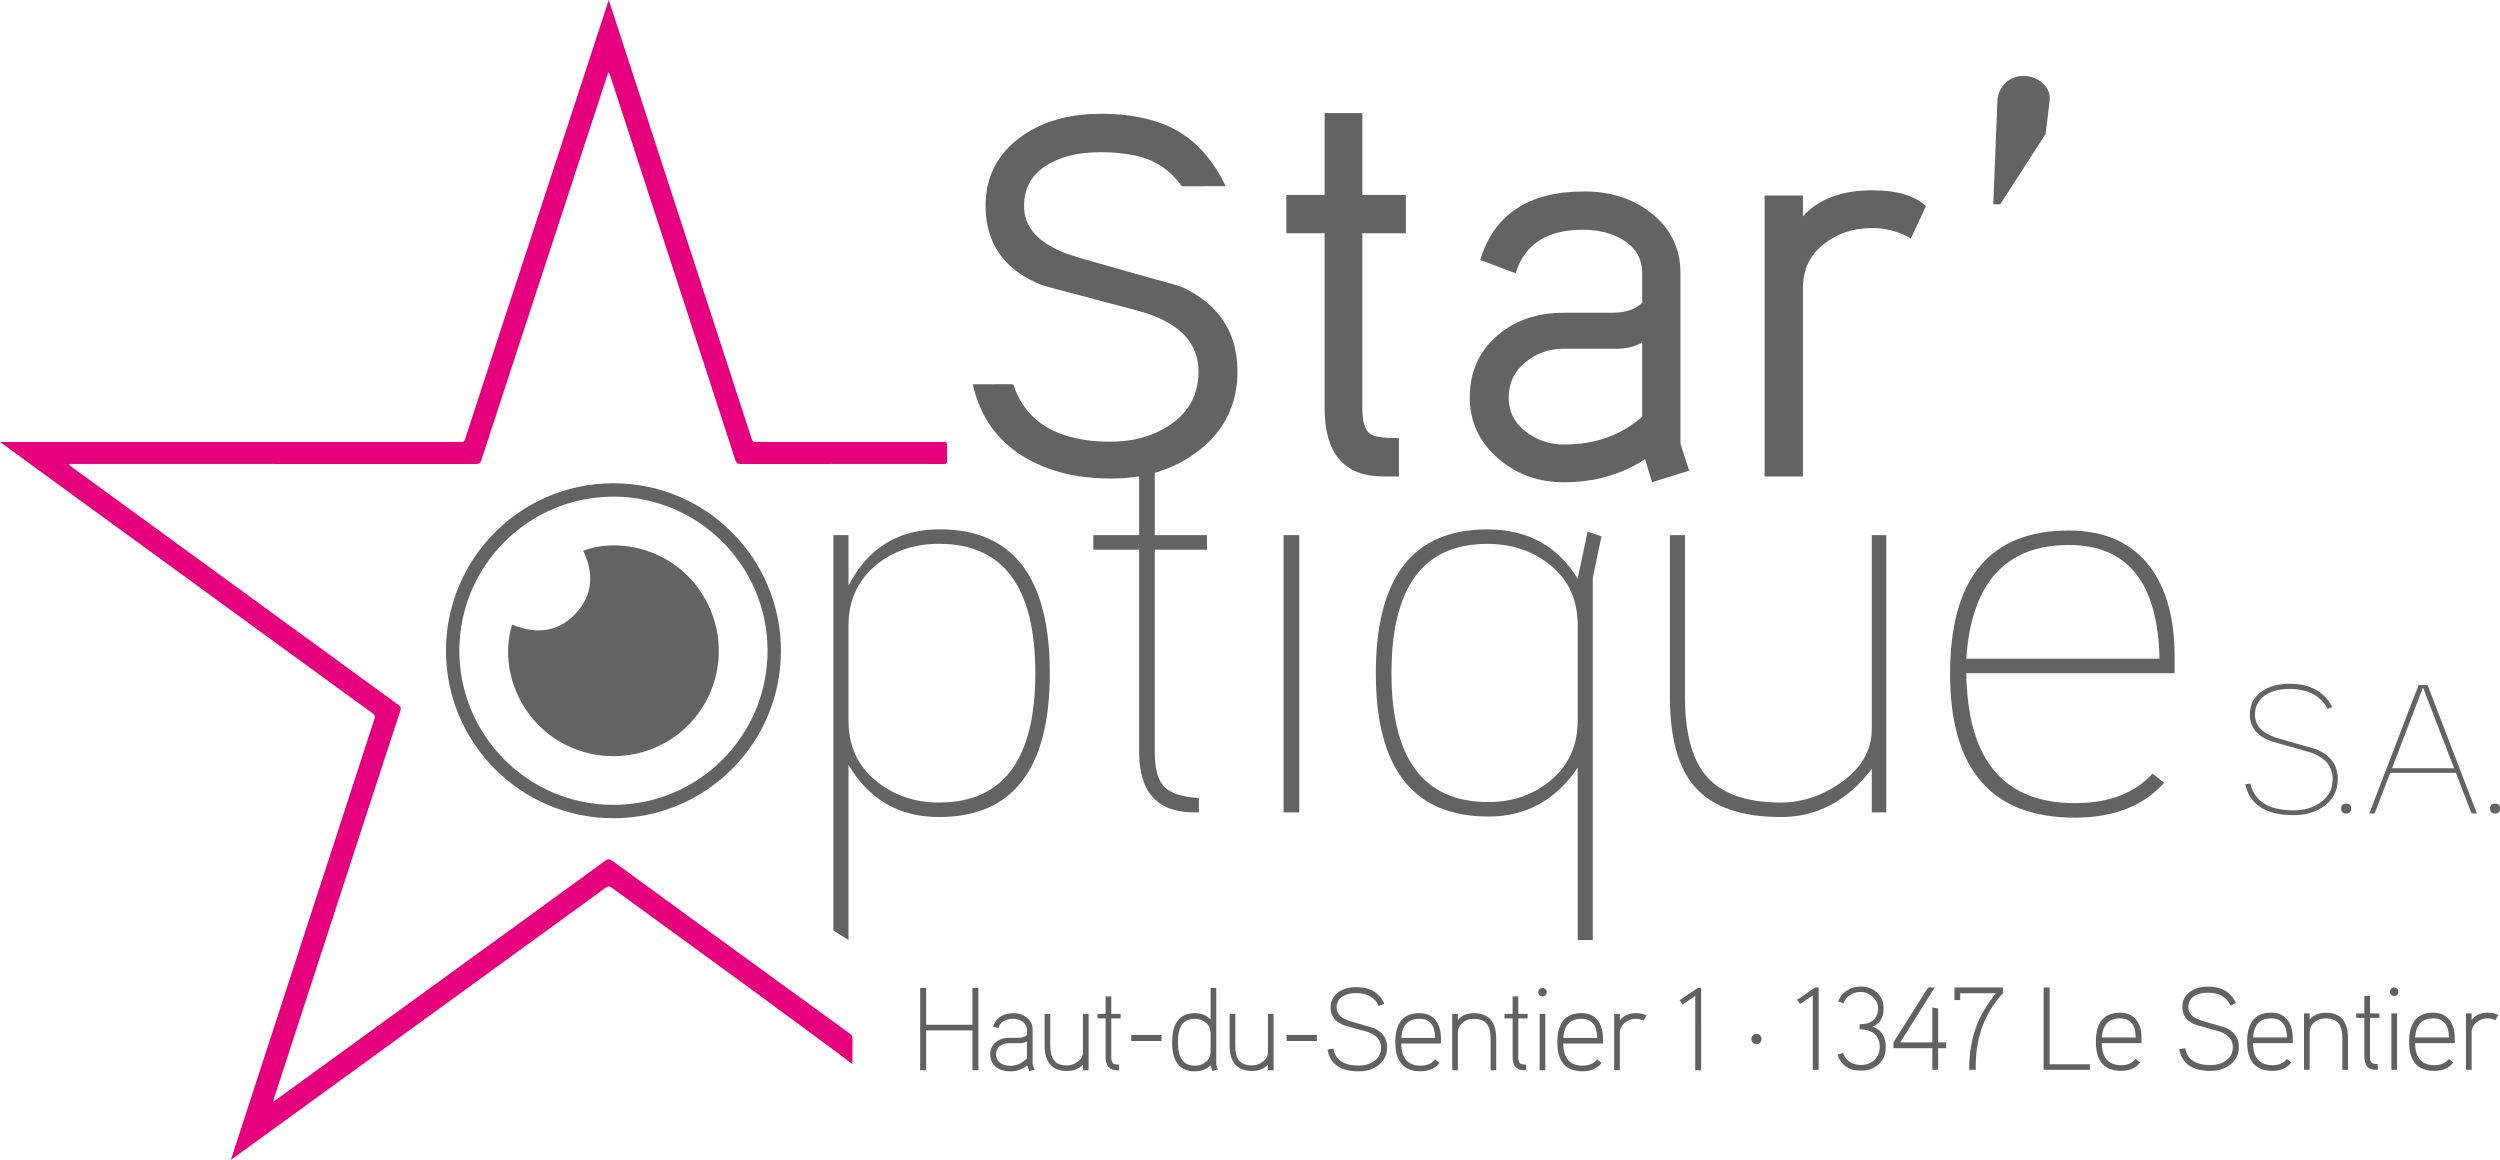 <?xml version="1.0" encoding="UTF-8"?> <svg xmlns="http://www.w3.org/2000/svg" width="394.11pt" height="182.84pt" version="1.1" viewBox="0 0 394.11 182.84"><path d="m96.719 78.289c-13.512 0.023-24.148 10.91-24.305 23.992-0.16 13.484 10.703 24.594 24.281 24.602 13.496 4e-3 24.367-10.961 24.305-24.414-0.062-13.277-10.816-24.148-24.281-24.18m26.391 24.305c4e-3 14.578-11.824 26.395-26.414 26.395-14.578 0-26.383-11.82-26.391-26.406-0.008-14.379 11.602-26.391 26.398-26.398 14.676-0.004 26.406 11.883 26.406 26.41" fill="#646363"></path><path d="m36.391 182.84c0.457-1.402 0.887-2.707 1.312-4.016 2.324-7.133 4.648-14.266 6.969-21.398 1.863-5.715 3.723-11.426 5.582-17.141 2.316-7.117 4.637-14.238 6.953-21.355 0.609-1.875 1.199-3.754 1.828-5.621 0.129-0.379 0.059-0.59-0.254-0.82-4.863-3.531-9.723-7.07-14.582-10.609-4.809-3.5-9.609-7.004-14.414-10.504-5.496-4.004-10.996-8.004-16.492-12.008-4.394-3.199-8.785-6.402-13.293-9.691h0.656 71.496c0.18 0 0.363-0.012 0.543 0.004 0.328 0.027 0.504-0.098 0.609-0.426 1.875-5.758 3.754-11.52 5.637-17.277 1.121-3.414 2.25-6.828 3.367-10.246 2.457-7.488 4.91-14.977 7.359-22.465 1.793-5.477 3.586-10.953 5.375-16.43 0.297-0.902 0.586-1.809 0.918-2.84 0.309 0.934 0.578 1.75 0.844 2.566 1.359 4.168 2.719 8.336 4.074 12.504 2.328 7.152 4.656 14.301 6.981 21.453 1.852 5.68 3.703 11.363 5.555 17.043 1.668 5.121 3.332 10.242 4.996 15.363 0.242 0.75 0.246 0.75 1.059 0.75h29.109c0.711 0 0.711 0 0.711 0.695 0 0.754-0.019 1.512 8e-3 2.266 0.012 0.398-0.133 0.508-0.52 0.508-2.269-0.016-4.539-0.008-6.809-0.008-8.387 0-16.773-0.004-25.164 0.012-0.516 0-0.738-0.148-0.895-0.645-2.019-6.25-4.062-12.492-6.098-18.734-1.836-5.633-3.672-11.27-5.508-16.906-2.309-7.102-4.621-14.203-6.93-21.309-0.395-1.199-0.785-2.402-1.176-3.606-0.051-0.148-0.113-0.297-0.227-0.578-0.125 0.273-0.211 0.418-0.262 0.574-3.043 9.285-6.078 18.57-9.117 27.852-1.758 5.367-3.516 10.734-5.277 16.102-1.812 5.539-3.629 11.074-5.426 16.621-0.152 0.473-0.363 0.629-0.863 0.629-21.117-0.012-42.234-0.012-63.352-0.012h-0.719c-0.02 0.043-0.035 0.086-0.051 0.129 0.137 0.121 0.266 0.254 0.414 0.363 4.871 3.547 9.746 7.094 14.617 10.641 5.152 3.754 10.301 7.508 15.453 11.258 5.148 3.754 10.301 7.504 15.453 11.254 2.004 1.461 4.004 2.934 6.016 4.379 0.324 0.23 0.395 0.438 0.273 0.816-1.566 4.754-3.117 9.52-4.668 14.277-2.324 7.137-4.644 14.27-6.969 21.406-1.824 5.602-3.648 11.207-5.473 16.812-0.926 2.84-1.852 5.68-2.777 8.523-0.051 0.164-0.086 0.332-0.164 0.637 0.258-0.152 0.398-0.219 0.523-0.312 9.328-6.769 18.66-13.543 27.988-20.316 7.949-5.769 15.898-11.535 23.832-17.324 0.438-0.32 0.699-0.277 1.094 0.016 5.023 3.676 10.059 7.34 15.09 11 6.285 4.57 12.57 9.137 18.855 13.703 1.184 0.859 2.359 1.73 3.547 2.582 0.27 0.191 0.387 0.398 0.383 0.73-0.019 1.312-8e-3 2.625-8e-3 4.047-0.715-0.543-1.344-1.031-1.984-1.504-4.641-3.422-9.27-6.856-13.922-10.262-5.18-3.793-10.383-7.559-15.574-11.34-2.152-1.562-4.309-3.121-6.449-4.699-0.359-0.27-0.609-0.277-0.984-8e-3 -4.281 3.133-8.578 6.242-12.871 9.355-4.43 3.215-8.855 6.43-13.281 9.645-8.609 6.254-17.219 12.512-25.832 18.766-2.258 1.641-4.519 3.277-6.777 4.918-0.078 0.055-0.16 0.102-0.32 0.211" fill="#e6007e"></path><g fill="#646363"><path d="m153.36 60.574h0.285c1.941 0 3.883 0 5.824-0.004 0.184-0.004 0.281 0.035 0.344 0.227 1.465 4.273 4.481 6.848 8.773 8.031 2.418 0.668 4.891 0.867 7.383 0.777 2.816-0.102 5.484-0.766 7.91-2.258 1.406-0.867 2.633-1.926 3.543-3.32 0.906-1.398 1.359-2.941 1.484-4.598 0.113-1.496-0.059-2.941-0.668-4.316-0.75-1.688-2-2.93-3.535-3.906-1.637-1.035-3.414-1.727-5.285-2.215-2.695-0.699-5.383-1.43-8.078-2.148-2.285-0.605-4.578-1.18-6.848-1.836-0.785-0.227-1.535-0.617-2.262-1.004-2.144-1.137-3.934-2.672-5.176-4.789-0.898-1.531-1.395-3.188-1.582-4.945-0.211-1.992-0.105-3.961 0.465-5.891 0.832-2.84 2.551-5.035 4.922-6.758 2.375-1.727 5.027-2.769 7.902-3.281 2.184-0.391 4.379-0.473 6.59-0.363 2.676 0.137 5.301 0.559 7.828 1.504 3.285 1.227 5.859 3.363 7.894 6.188 0.777 1.074 1.438 2.219 2.023 3.406 0.039 0.078 0.066 0.16 0.109 0.266-0.109 0.004-0.195 0.012-0.277 0.012-2.129 0.004-4.254 0-6.383 0.008-0.203 0-0.316-0.07-0.43-0.227-1.855-2.551-4.348-4.086-7.445-4.672-2.273-0.434-4.562-0.559-6.867-0.402-1.91 0.125-3.769 0.496-5.519 1.309-1.305 0.602-2.484 1.379-3.379 2.523-1.062 1.367-1.477 2.934-1.469 4.648 0.012 1.543 0.496 2.898 1.48 4.086 0.84 1.016 1.895 1.758 3.043 2.379 1.652 0.895 3.438 1.43 5.234 1.938 3.418 0.969 6.836 1.941 10.254 2.902 1.512 0.43 3.043 0.797 4.535 1.281 0.73 0.234 1.406 0.645 2.074 1.035 2.199 1.277 4.016 2.957 5.273 5.191 0.859 1.535 1.371 3.18 1.594 4.922 0.324 2.562 0.156 5.086-0.668 7.543-0.941 2.809-2.648 5.086-4.926 6.941-2.816 2.293-6.043 3.684-9.609 4.305-2.195 0.387-4.398 0.438-6.617 0.316-2.695-0.148-5.332-0.613-7.875-1.543-2.672-0.977-5.094-2.375-7.133-4.383-2.32-2.281-3.781-5.043-4.574-8.18-0.055-0.219-0.102-0.441-0.164-0.699"></path><path d="m163.21 106.12c0-13.594-5.059-20.391-15.18-20.391-3.902 0-7.223 1.129-9.969 3.383-2.867 2.438-4.297 5.578-4.297 9.418v15.09c0 3.902 1.402 7.027 4.207 9.375 2.801 2.348 6.156 3.519 10.059 3.519 10.121 0 15.18-6.797 15.18-20.395m2.285 0c0 15.121-5.82 22.68-17.465 22.68-6.281 0-11.035-2.742-14.266-8.227v27.617l-2.379-1.488v-62.344h2.379v7.953c3.047-5.91 7.832-8.867 14.355-8.867 11.582 0 17.375 7.559 17.375 22.676"></path><path d="m190.28 86.648h-8.234v31.914c0 2.688 0.52 4.527 1.555 5.531 1.039 1.008 2.836 1.574 5.398 1.695v2.285h-0.73c-5.793 0-8.691-3.168-8.691-9.512v-31.914h-7.223v-2.285h7.223v-13.535h2.469v13.535h8.234z"></path><path d="m204.82 128.07h-2.473v-43.711h2.473z"></path><path d="m248.71 113.54v-15c0-3.902-1.387-7.008-4.16-9.328-2.773-2.312-6.141-3.473-10.102-3.473-10.059 0-15.09 6.797-15.09 20.391 0 13.535 5.09 20.305 15.27 20.305 3.902 0 7.227-1.176 9.969-3.523 2.742-2.344 4.113-5.469 4.113-9.371m3.75-28.992-1.371 6.586v57.066h-2.379v-27.164c-3.473 5.125-8.168 7.684-14.082 7.684-11.828 0-17.738-7.527-17.738-22.59 0-15.117 5.852-22.676 17.559-22.676 6.34 0 11.094 2.59 14.262 7.773l1.559-7.41z"></path><path d="m297.36 128.07h-2.285v-6.859c-3.84 5.062-8.629 7.59-14.359 7.59-6.219 0-10.73-1.582-13.531-4.754-2.625-2.984-3.934-7.711-3.934-14.176v-25.512h2.375v25.512c0 5.488 1.039 9.543 3.109 12.164 2.379 2.988 6.371 4.481 11.98 4.481 3.293 0 6.402-1.004 9.328-3.016 3.352-2.316 5.031-5.184 5.031-8.598v-30.543h2.285z"></path><path d="m340.43 103.84c-0.246-11.949-5-17.922-14.266-17.922-10 0-15.395 5.973-16.188 17.922zm2.379-0.457v2.746h-32.832c0.184 13.656 5.883 20.48 17.102 20.48 5.363 0 9.449-1.551 12.254-4.664l1.832 1.465c-3.297 3.66-7.988 5.488-14.086 5.488-13.109 0-19.66-7.559-19.66-22.68 0-15.059 6.25-22.586 18.746-22.586 5.606 0 9.875 1.918 12.805 5.758 2.559 3.477 3.84 8.141 3.84 13.992"></path><path d="m80.734 98.457c3.703 1.539 7.176 1.293 10.023-1.754 2.75-2.945 2.871-6.336 1.184-9.863 4.789-1.977 13.258-0.816 18.145 5.902 4.684 6.441 4.223 15.188-1.086 21.043-5.281 5.824-14.031 7.117-20.844 3.078-6.426-3.805-9.473-11.695-7.422-18.406"></path><path d="m221.63 36.77h-6.863v27.543c0 2.195 0.426 3.566 1.281 4.117 0.609 0.426 2.106 0.641 4.484 0.641v6.039h-2.473c-6.16 0-9.242-3.598-9.242-10.797v-27.543h-6.039v-6.043h6.039v-12.902h5.949v12.902h6.863z"></path><path d="m258.88 65.684v-11.711c-1.102 0.672-2.473 1.004-4.117 1.004h-8.328c-2.258 0-4.254 0.719-5.992 2.152-1.742 1.434-2.609 3.277-2.609 5.535 0 2.195 0.883 3.981 2.652 5.352 1.77 1.375 3.781 2.059 6.039 2.059 4.941 0 9.059-1.461 12.355-4.391m7.41 8.512-5.856 1.828-1.098-3.66c-3.66 2.441-7.934 3.66-12.812 3.66-3.965 0-7.383-1.219-10.246-3.66-3.051-2.621-4.578-5.856-4.578-9.699 0-4.086 1.496-7.379 4.484-9.883 2.746-2.316 6.191-3.477 10.34-3.477h7.688c2.012 0 3.566-0.52 4.668-1.559v-4.664c0-2.316-1.039-4.086-3.113-5.309-1.707-1.035-3.781-1.555-6.223-1.555-5.672 0-9.211 2.289-10.613 6.863l-5.582-2.106c2.195-7.199 7.656-10.797 16.379-10.797 4.086 0 7.566 1.098 10.434 3.293 3.168 2.441 4.758 5.644 4.758 9.609v26.902z"></path><path d="m303.62 32.469-2.379 5.121c-1.891-1.098-3.902-1.645-6.039-1.645-2.988 0-5.519 0.824-7.594 2.469-2.258 1.711-3.387 4.027-3.387 6.957v29.738h-6.039v-44.289h6.039v3.293c2.441-2.746 6.102-4.117 10.98-4.117 3.781 0 6.59 0.824 8.418 2.473"></path><path d="m323.11 15.91-0.637 5.219-7.141 11.07h-1.098l0.641-16.289c0.062-1.094 0.473-2.023 1.234-2.789 0.766-0.762 1.723-1.145 2.883-1.145 1.16 0 2.168 0.383 3.023 1.145 0.852 0.766 1.219 1.695 1.094 2.789"></path><path d="m368.54 122.82c0 1.758-0.707 3.172-2.117 4.234-1.316 0.965-2.93 1.449-4.844 1.449-4.371 0-6.914-1.625-7.629-4.875l0.812-0.113c0.656 2.824 2.93 4.234 6.816 4.234 1.625 0 3.008-0.395 4.148-1.191 1.332-0.906 2-2.152 2-3.738 0-1.953-1.129-3.348-3.394-4.18-2.086-0.598-4.176-1.188-6.266-1.77-2.262-0.828-3.394-2.234-3.394-4.203 0-1.605 0.648-2.844 1.945-3.715 1.141-0.773 2.582-1.16 4.32-1.16 3.211 0 5.453 1.219 6.731 3.656l-0.723 0.316c-1.121-2.106-3.125-3.16-6.008-3.16-1.43 0-2.629 0.281-3.594 0.84-1.238 0.719-1.859 1.789-1.859 3.223 0 1.699 1.133 2.918 3.394 3.652 2.09 0.602 4.176 1.199 6.266 1.801 2.266 0.945 3.394 2.512 3.394 4.699"></path><path d="m386.87 121.11-4.902-12.738-4.875 12.738zm3.598 7.133h-0.844l-2.465-6.41h-10.355l-2.465 6.41h-0.84l7.773-20.246h1.422z"></path><path d="m369.73 126.69h0.25c0.359 0 0.652 0.293 0.652 0.652v0.25c0 0.359-0.293 0.652-0.652 0.652h-0.25c-0.359 0-0.652-0.293-0.652-0.652v-0.25c0-0.359 0.293-0.652 0.652-0.652"></path><path d="m393.21 126.69h0.246c0.359 0 0.656 0.293 0.656 0.652v0.25c0 0.359-0.297 0.652-0.656 0.652h-0.246c-0.359 0-0.656-0.293-0.656-0.652v-0.25c0-0.359 0.297-0.652 0.656-0.652"></path></g><g fill="#616161"><path d="m154.24 168.72h-0.945v-6.285h-7.293v6.285h-0.945v-12.98h0.945v5.805h7.293v-5.805h0.945z"></path><path d="m161.89 166.84v-2.66c-0.348 0.184-0.77 0.277-1.262 0.277h-1.527c-0.582 0-1.066 0.141-1.449 0.426-0.422 0.312-0.633 0.754-0.633 1.32 0 0.586 0.23 1.043 0.688 1.379 0.41 0.285 0.922 0.43 1.543 0.43 1.004 0 1.887-0.391 2.641-1.172m1.211 1.785-0.82 0.238-0.352-0.891c-0.793 0.621-1.688 0.93-2.68 0.93-0.902 0-1.645-0.223-2.211-0.668-0.621-0.484-0.934-1.16-0.934-2.031 0-0.816 0.305-1.469 0.914-1.949 0.559-0.438 1.25-0.652 2.082-0.652h1.301c0.719 0 1.215-0.148 1.488-0.445v-0.855c0-0.496-0.227-0.91-0.688-1.246-0.422-0.297-0.887-0.449-1.395-0.449-1.312 0-2.121 0.492-2.418 1.469l-0.855-0.258c0.508-1.402 1.613-2.102 3.312-2.102 0.754 0 1.426 0.23 2.008 0.688 0.617 0.496 0.93 1.109 0.93 1.844v5.523z"></path><path d="m171.61 168.72h-0.891v-0.875c-0.645 0.66-1.477 0.988-2.492 0.988-2.371 0-3.551-1.34-3.551-4.019v-4.984h0.891v4.984c0 1.031 0.18 1.793 0.539 2.289 0.422 0.57 1.129 0.855 2.121 0.855 0.582 0 1.129-0.184 1.637-0.559 0.57-0.406 0.855-0.898 0.855-1.469v-6.102h0.891z"></path><path d="m176.66 160.54h-1.473v6.098c0 0.508 0.094 0.836 0.281 0.988 0.148 0.137 0.465 0.203 0.949 0.203v0.891h-0.336c-1.191 0-1.785-0.691-1.785-2.082v-6.098h-1.281v-0.707h1.281v-2.754h0.891v2.754h1.473z"></path><path d="m183.11 164.11h-4.781v-0.953h4.781z"></path><path d="m190.84 165.71v-2.789c0-0.695-0.234-1.254-0.707-1.672-0.469-0.426-1.055-0.633-1.746-0.633-1.043 0-1.781 0.379-2.215 1.133-0.32 0.582-0.48 1.438-0.48 2.566 0 2.453 0.883 3.684 2.656 3.684 0.707 0 1.301-0.207 1.777-0.625 0.477-0.414 0.715-0.969 0.715-1.664m1.137 2.883-0.855 0.258-0.281-0.945c-0.633 0.656-1.461 0.984-2.492 0.984-2.379 0-3.57-1.523-3.57-4.574 0-3.062 1.203-4.594 3.609-4.594 0.992 0 1.809 0.328 2.453 0.984v-4.965h0.895v12.105z"></path><path d="m200.78 168.72h-0.895v-0.875c-0.645 0.66-1.477 0.988-2.492 0.988-2.367 0-3.551-1.34-3.551-4.019v-4.984h0.895v4.984c0 1.031 0.176 1.793 0.539 2.289 0.418 0.57 1.125 0.855 2.117 0.855 0.582 0 1.129-0.184 1.637-0.559 0.57-0.406 0.855-0.898 0.855-1.469v-6.102h0.895z"></path><path d="m207.6 164.11h-4.781v-0.953h4.781z"></path><path d="m218.67 165.13c0 1.18-0.465 2.117-1.395 2.809-0.832 0.633-1.855 0.949-3.07 0.949-2.891 0-4.531-1.141-4.93-3.422l0.93-0.148c0.312 1.773 1.645 2.66 4 2.66 0.941 0 1.742-0.23 2.398-0.688 0.742-0.523 1.117-1.242 1.117-2.16 0-1.125-0.688-1.938-2.062-2.434-1.281-0.359-2.559-0.719-3.832-1.078-1.379-0.559-2.066-1.484-2.066-2.773 0-1.066 0.426-1.891 1.285-2.473 0.73-0.508 1.648-0.762 2.75-0.762 2.148 0 3.621 0.863 4.426 2.586l-0.855 0.406c-0.629-1.363-1.82-2.043-3.57-2.043-0.828 0-1.523 0.16-2.082 0.48-0.668 0.41-1.004 1.012-1.004 1.805 0 0.969 0.688 1.676 2.062 2.121 1.277 0.371 2.555 0.746 3.832 1.117 1.379 0.621 2.066 1.637 2.066 3.047"></path><path d="m226.25 163.62c-0.035-2.008-0.867-3.012-2.492-3.012-1.773 0-2.723 1.004-2.844 3.012zm0.91 0.148v0.742h-6.266c0.035 2.32 1.051 3.481 3.047 3.481 1.02 0 1.781-0.332 2.289-0.988l0.707 0.559c-0.68 0.883-1.68 1.32-2.996 1.32-2.652 0-3.977-1.523-3.977-4.574 0-3.062 1.262-4.594 3.793-4.594 1.152 0 2.027 0.402 2.621 1.211 0.523 0.703 0.781 1.652 0.781 2.844"></path><path d="m235.87 168.72h-0.891v-4.984c0-1.016-0.18-1.773-0.539-2.269-0.434-0.57-1.133-0.852-2.102-0.852-0.719 0-1.316 0.207-1.793 0.633-0.48 0.418-0.719 0.941-0.719 1.559v5.914h-0.891v-8.891h0.891v0.969c0.609-0.719 1.445-1.078 2.512-1.078 2.356 0 3.531 1.34 3.531 4.016z"></path><path d="m240.82 160.54h-1.469v6.098c0 0.508 0.094 0.836 0.281 0.988 0.145 0.137 0.465 0.203 0.945 0.203v0.891h-0.336c-1.188 0-1.785-0.691-1.785-2.082v-6.098h-1.281v-0.707h1.281v-2.754h0.895v2.754h1.469z"></path><path d="m243.61 168.72h-0.895v-8.891h0.895zm0.223-12.309c0 0.184-0.062 0.34-0.195 0.473-0.129 0.129-0.285 0.195-0.473 0.195s-0.344-0.066-0.477-0.195c-0.129-0.133-0.191-0.289-0.191-0.473 0-0.188 0.062-0.348 0.191-0.477 0.133-0.129 0.289-0.195 0.477-0.195s0.344 0.066 0.473 0.195c0.133 0.129 0.195 0.289 0.195 0.477"></path><path d="m251.79 163.62c-0.035-2.008-0.867-3.012-2.492-3.012-1.773 0-2.723 1.004-2.844 3.012zm0.91 0.148v0.742h-6.266c0.035 2.32 1.051 3.481 3.047 3.481 1.02 0 1.781-0.332 2.289-0.988l0.707 0.559c-0.68 0.883-1.68 1.32-2.996 1.32-2.652 0-3.977-1.523-3.977-4.574 0-3.062 1.262-4.594 3.793-4.594 1.152 0 2.027 0.402 2.621 1.211 0.523 0.703 0.781 1.652 0.781 2.844"></path><path d="m259.56 160.05-0.445 0.836c-0.445-0.188-0.863-0.281-1.246-0.281-0.656 0-1.242 0.215-1.75 0.645-0.508 0.426-0.762 0.945-0.762 1.551v5.914h-0.891v-8.887h0.891v1.039c0.57-0.77 1.406-1.152 2.512-1.152 0.621 0 1.184 0.113 1.691 0.336"></path><path d="m268.18 168.72h-0.934v-11.715l-1.988 1.34-0.484-0.652 2.848-1.953h0.559z"></path><path d="m277.7 163.79c0 0.223-0.082 0.414-0.238 0.574-0.164 0.16-0.355 0.242-0.578 0.242-0.223 0-0.414-0.082-0.57-0.242-0.152-0.16-0.23-0.352-0.23-0.574s0.078-0.414 0.23-0.566c0.156-0.156 0.348-0.234 0.57-0.234 0.223 0 0.414 0.078 0.578 0.234 0.156 0.152 0.238 0.344 0.238 0.566"></path><path d="m286.7 168.65h-0.93v-11.719l-1.992 1.34-0.484-0.652 2.848-1.949h0.559z"></path><path d="m297.28 165.06c0 1.129-0.371 2.031-1.105 2.707-0.738 0.676-1.672 1.012-2.801 1.012-1.922 0-3.156-0.844-3.699-2.527l0.871-0.281c0.199 0.621 0.555 1.094 1.062 1.422 0.508 0.328 1.098 0.496 1.766 0.496 0.844 0 1.547-0.266 2.109-0.793 0.566-0.527 0.848-1.203 0.848-2.035 0-0.93-0.305-1.641-0.91-2.141-0.57-0.445-1.328-0.664-2.269-0.648v-0.801c0.867 0.012 1.555-0.18 2.062-0.574 0.559-0.438 0.84-1.082 0.84-1.934 0-0.723-0.281-1.332-0.84-1.832-0.555-0.504-1.203-0.754-1.934-0.754-0.605 0-1.145 0.16-1.617 0.48-0.508 0.324-0.855 0.762-1.039 1.32l-0.859-0.312c0.297-0.734 0.766-1.309 1.398-1.723 0.629-0.418 1.348-0.621 2.156-0.621 1.027 0 1.891 0.316 2.586 0.957 0.691 0.637 1.039 1.465 1.039 2.484 0 1.422-0.574 2.387-1.73 2.879 1.379 0.512 2.066 1.582 2.066 3.219"></path><path d="m306.8 165.24h-1.262v3.406h-0.914v-3.406h-6.137v-0.91l5.469-8.664h1.043l-5.434 8.664h5.059v-5.523l0.914 0.188v5.336h1.262z"></path><path d="m315.75 156.58c-2.977 3.211-4.402 7.234-4.281 12.07h-1.039c-0.012-2.715 0.426-5.164 1.32-7.348 0.633-1.523 1.594-3.098 2.883-4.723h-5.617v1.078h-0.91v-1.988h7.644z"></path><path d="m329.47 168.65h-7.309v-12.98h0.949v12.105h6.359z"></path><path d="m336.69 163.55c-0.039-2.008-0.871-3.012-2.496-3.012-1.773 0-2.719 1.004-2.844 3.012zm0.91 0.148v0.746h-6.269c0.035 2.316 1.055 3.477 3.051 3.477 1.016 0 1.781-0.328 2.285-0.984l0.707 0.559c-0.68 0.879-1.676 1.32-2.992 1.32-2.652 0-3.981-1.527-3.981-4.578 0-3.062 1.266-4.594 3.793-4.594 1.152 0 2.031 0.406 2.625 1.211 0.52 0.707 0.781 1.656 0.781 2.844"></path><path d="m352.94 165.06c0 1.176-0.465 2.113-1.395 2.809-0.828 0.633-1.852 0.949-3.066 0.949-2.891 0-4.531-1.141-4.93-3.422l0.93-0.152c0.309 1.773 1.645 2.664 4 2.664 0.941 0 1.742-0.23 2.398-0.691 0.746-0.52 1.117-1.238 1.117-2.156 0-1.129-0.688-1.941-2.066-2.438-1.277-0.359-2.555-0.719-3.832-1.078-1.375-0.559-2.062-1.48-2.062-2.769 0-1.066 0.43-1.891 1.285-2.473 0.727-0.512 1.645-0.766 2.75-0.766 2.144 0 3.621 0.863 4.426 2.586l-0.855 0.41c-0.633-1.363-1.82-2.047-3.57-2.047-0.832 0-1.523 0.16-2.082 0.484-0.668 0.41-1.008 1.012-1.008 1.805 0 0.965 0.691 1.672 2.066 2.121 1.277 0.367 2.555 0.742 3.832 1.113 1.375 0.621 2.062 1.637 2.062 3.051"></path><path d="m360.53 163.55c-0.035-2.008-0.867-3.012-2.492-3.012-1.773 0-2.723 1.004-2.844 3.012zm0.914 0.148v0.746h-6.269c0.035 2.316 1.055 3.477 3.051 3.477 1.016 0 1.777-0.328 2.289-0.984l0.707 0.559c-0.684 0.879-1.684 1.32-2.996 1.32-2.656 0-3.981-1.527-3.981-4.578 0-3.062 1.262-4.594 3.793-4.594 1.152 0 2.027 0.406 2.621 1.211 0.523 0.707 0.785 1.656 0.785 2.844"></path><path d="m370.15 168.65h-0.895v-4.984c0-1.016-0.18-1.773-0.539-2.269-0.434-0.57-1.137-0.855-2.102-0.855-0.719 0-1.316 0.211-1.797 0.633-0.477 0.422-0.715 0.941-0.715 1.562v5.914h-0.891v-8.891h0.891v0.965c0.609-0.715 1.445-1.074 2.512-1.074 2.356 0 3.535 1.336 3.535 4.016z"></path><path d="m375.09 160.46h-1.469v6.098c0 0.512 0.09 0.84 0.277 0.988 0.148 0.137 0.465 0.203 0.949 0.203v0.895h-0.336c-1.191 0-1.785-0.695-1.785-2.086v-6.098h-1.281v-0.707h1.281v-2.754h0.895v2.754h1.469z"></path><path d="m377.88 168.65h-0.891v-8.891h0.891zm0.223-12.312c0 0.188-0.066 0.344-0.195 0.477-0.129 0.129-0.289 0.191-0.473 0.191-0.188 0-0.344-0.062-0.477-0.191-0.129-0.133-0.195-0.289-0.195-0.477s0.066-0.344 0.195-0.477c0.133-0.129 0.289-0.195 0.477-0.195 0.184 0 0.344 0.066 0.473 0.195 0.129 0.133 0.195 0.289 0.195 0.477"></path><path d="m386.07 163.55c-0.039-2.008-0.867-3.012-2.492-3.012-1.773 0-2.723 1.004-2.848 3.012zm0.91 0.148v0.746h-6.266c0.035 2.316 1.055 3.477 3.051 3.477 1.016 0 1.777-0.328 2.285-0.984l0.707 0.559c-0.68 0.879-1.68 1.32-2.992 1.32-2.656 0-3.981-1.527-3.981-4.578 0-3.062 1.266-4.594 3.793-4.594 1.152 0 2.027 0.406 2.621 1.211 0.52 0.707 0.781 1.656 0.781 2.844"></path><path d="m393.84 159.98-0.445 0.84c-0.449-0.188-0.863-0.281-1.246-0.281-0.66 0-1.242 0.215-1.75 0.641-0.508 0.43-0.762 0.949-0.762 1.555v5.914h-0.891v-8.891h0.891v1.043c0.57-0.77 1.406-1.156 2.512-1.156 0.621 0 1.184 0.113 1.691 0.336"></path></g></svg> 